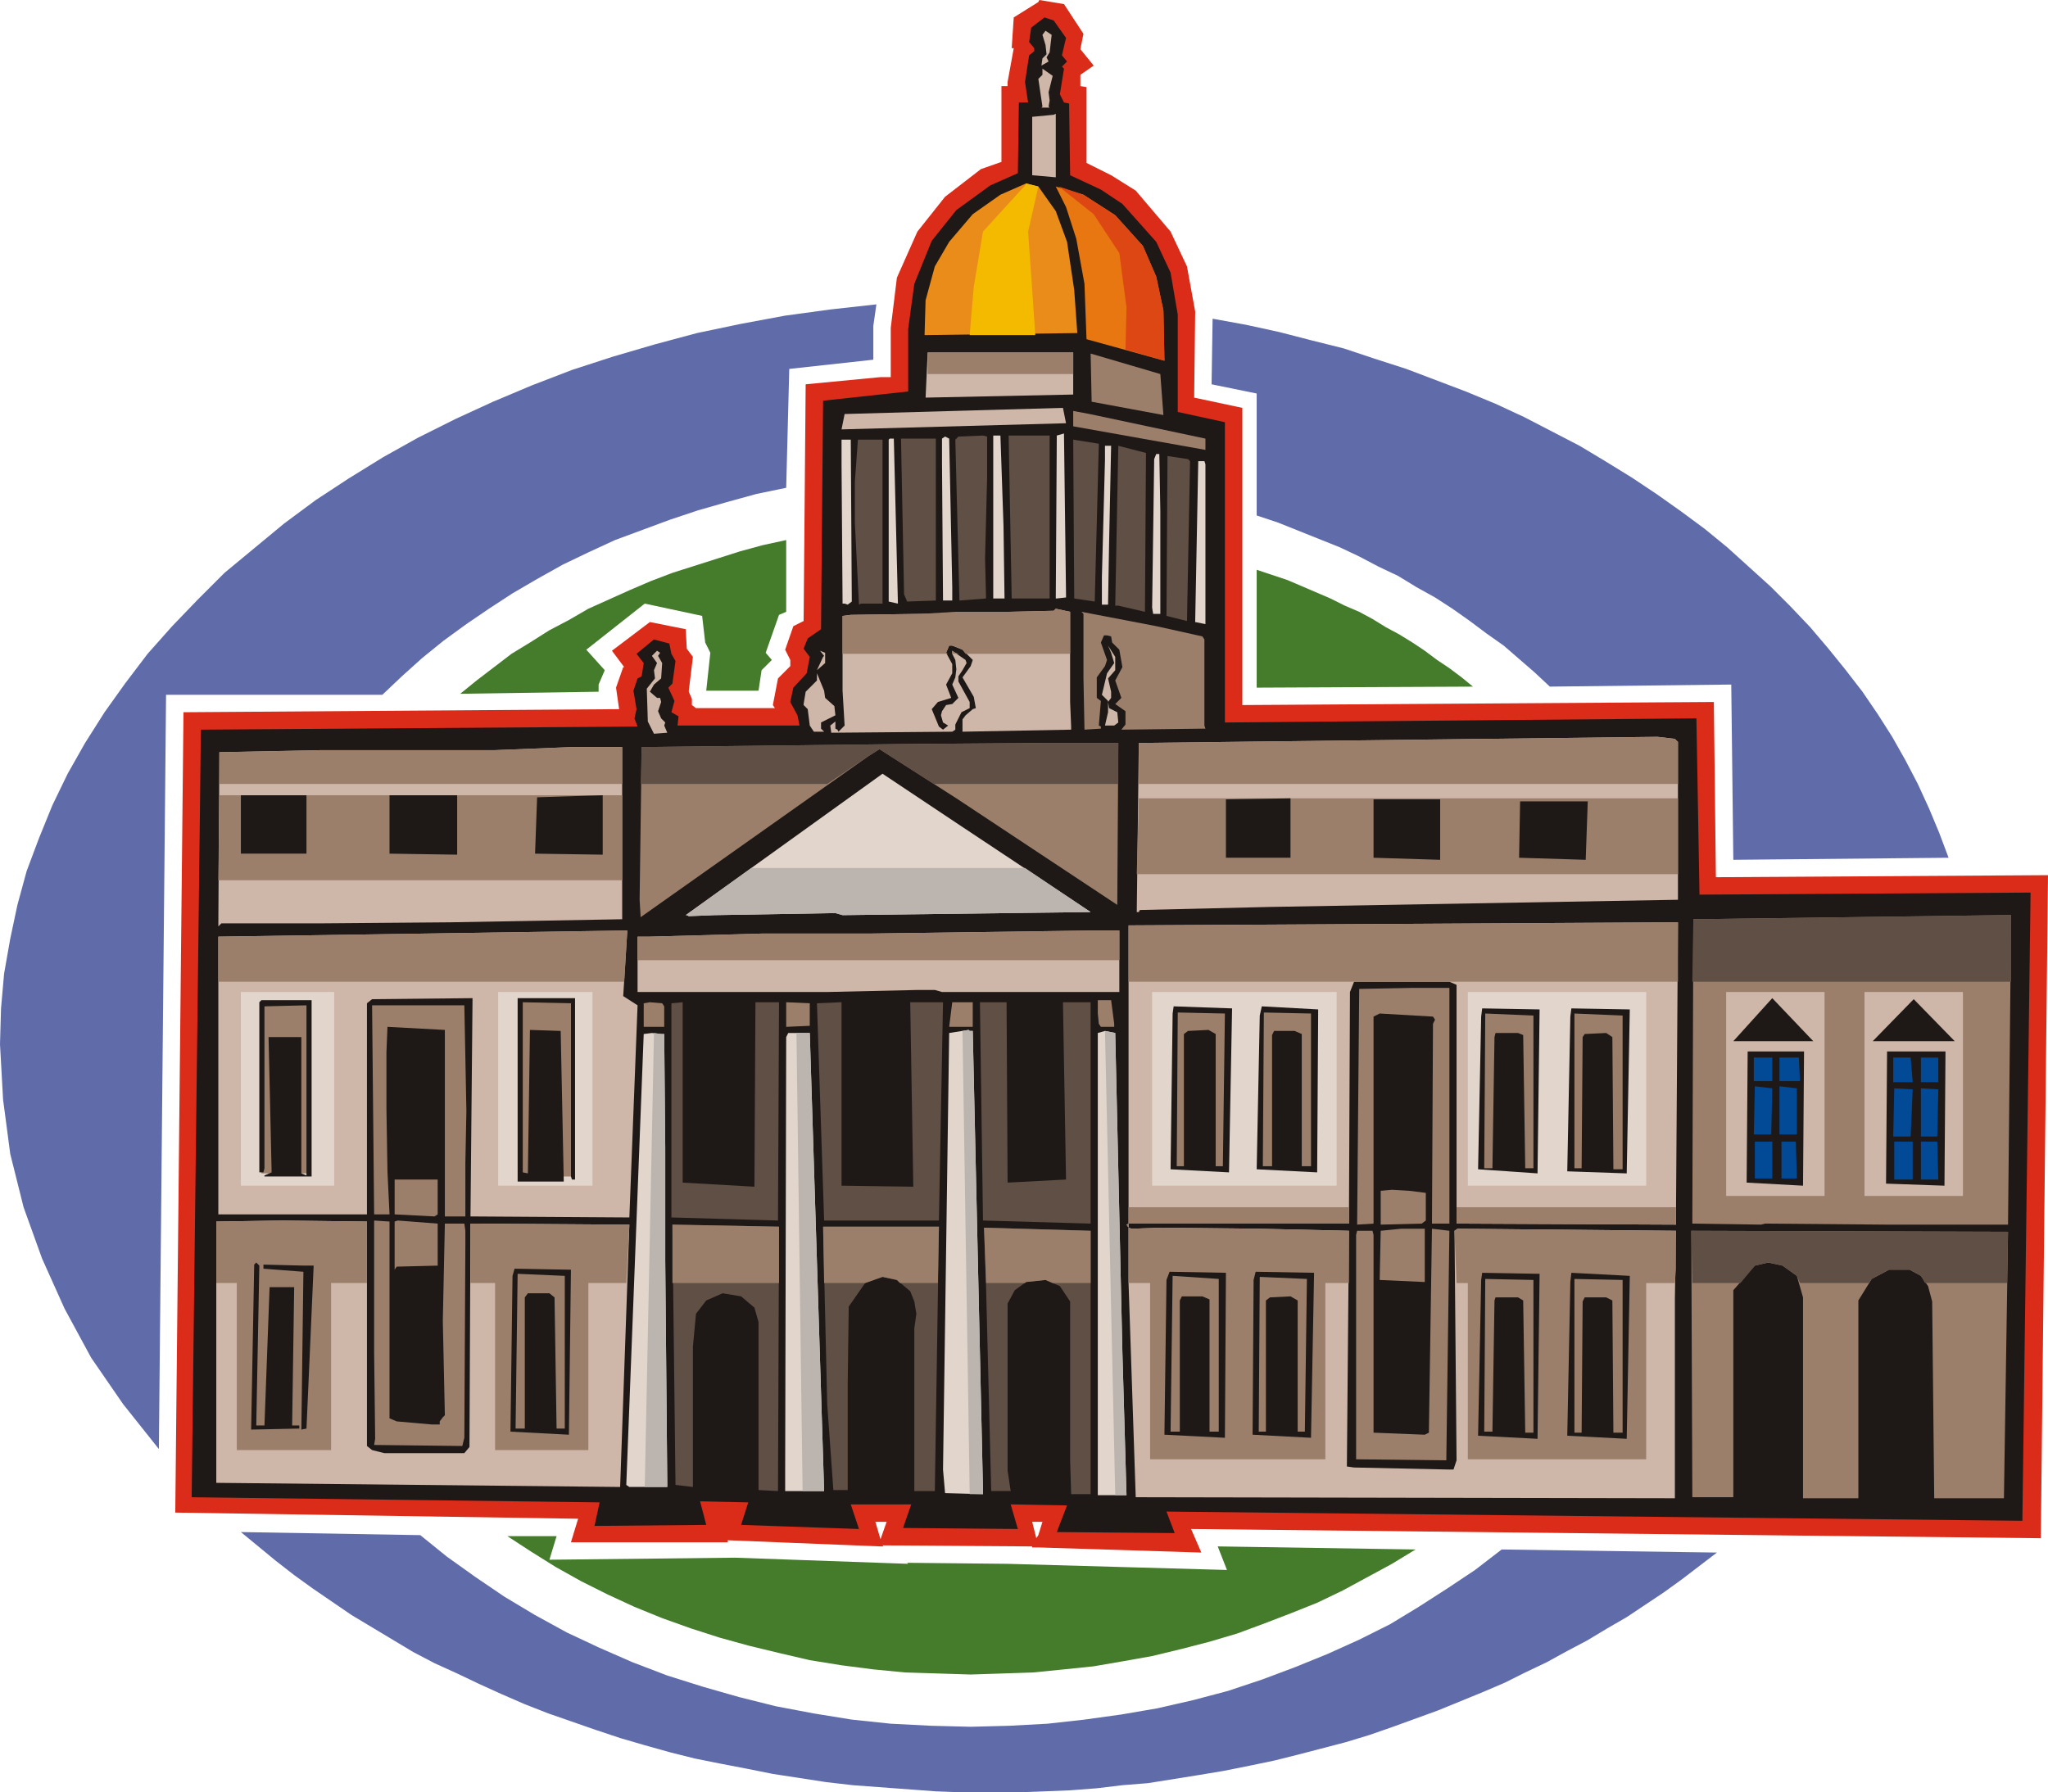 <svg xmlns="http://www.w3.org/2000/svg" fill-rule="evenodd" height="1.749in" preserveAspectRatio="none" stroke-linecap="round" viewBox="0 0 1998 1749" width="1.998in"><style>.pen1{stroke:none}.brush5{fill:#1e1916}.brush6{fill:#ceb7a8}.brush11{fill:#9b7f6b}.brush12{fill:#e2d6cc}.brush13{fill:#604f44}.brush14{fill:#024996}</style><path class="pen1" d="m1183 311 33 6 32 7 31 8 32 8 30 10 31 10 29 11 29 11 29 12 28 13 27 14 27 14 25 15 26 16 24 16 24 17 23 17 22 18 21 19 21 19 20 20 19 20 17 20 17 21 17 22 15 22 14 22 13 23 12 23 11 24 10 24 9 24-210 2-2-171-177 2-15-14-15-13-15-13-17-12-16-12-17-12-17-11-18-10-18-11-19-9-19-10-19-9-20-8-20-8-20-8-21-7V384l-44-9 1-64zm492 1204-17 13-17 13-18 13-18 12-18 12-19 11-20 12-19 10-20 11-21 10-20 10-21 9-22 9-22 9-22 8-22 8-23 8-23 7-23 6-23 6-24 6-24 5-25 5-24 4-25 4-25 4-25 2-25 3-26 2-25 1-26 1h-53l-27-1-27-2-27-2-27-2-26-3-26-4-26-4-25-5-26-5-25-5-24-6-25-7-24-7-24-8-23-8-23-8-23-9-23-10-22-10-21-10-22-10-21-11-20-12-20-12-20-12-19-13-19-13-18-13-18-14-17-14-17-14 175 3 26 21 28 20 28 19 30 18 31 17 32 15 32 14 34 13 35 11 35 10 36 9 37 7 37 6 38 4 39 2 39 1 38-1 37-2 36-4 36-5 35-6 35-8 34-9 33-11 32-12 32-13 31-14 30-15 28-17 28-18 27-18 26-20 210 3zM155 1414l-35-44-31-45-26-48-22-49-18-50-13-52-7-53-3-54 1-35 3-34 6-34 7-33 9-33 12-32 13-32 15-31 17-30 19-30 20-28 22-29 24-27 25-26 26-26 29-24 29-24 31-23 32-21 34-21 34-19 36-18 37-17 38-16 39-15 40-13 41-12 41-11 43-9 43-8 44-6 45-5-3 21v33l-82 9-3 116-29 6-29 8-28 8-27 9-27 10-27 10-26 12-25 12-25 14-24 14-23 15-22 15-22 16-21 17-20 18-19 18H162l-7 736z" style="fill:#606baa"/><path class="pen1" d="m1226 556 15 5 15 5 14 6 14 6 14 6 14 7 14 6 13 7 13 8 13 7 13 8 12 8 12 9 12 8 12 9 11 9-211 1V556zm155 956-23 14-24 13-24 13-25 12-25 10-26 10-27 10-27 8-27 7-29 7-28 5-29 5-29 3-30 3-30 1-31 1-32-1-32-1-31-3-31-4-31-5-30-7-29-7-29-8-28-9-28-10-27-11-26-12-26-13-25-14-24-15-23-15h48l-7 23 181-2 169 6-1-1 98 1 214 6-9-23 193 3zM449 677l16-13 17-13 17-13 18-11 19-12 19-10 19-11 20-9 20-9 21-9 21-8 22-7 22-7 22-7 22-6 23-5v70l-7 3-13 37 6 7-10 10-3 20h-51l4-37-5-10-3-26-56-12-57 45 18 20-6 14v7l-135 2z" style="fill:#447c2b"/><path class="pen1" d="m1013 1498 4-13h-4V2l1-2 24 4 19 29-3 15 13 16-13 9v11l6 1v74l24 12 24 15 34 40 16 34 8 44-1 84 47 10v290l460-3 2 171 324-2-7 647-829-9 10 23-159-5v-12zm-2 3 2-3v12h-6v-1l-146-1 1 1h-3v-7l6-17h-6V368h10v-48l6-49 20-45 27-34 35-27 20-7V84h6v-4l6-33h-2l2-30 24-15v1483h-6l4 16zM859 368v1117h-5l5 17v7l-149-6v2h-4V691h50l-2-3 5-26 12-12v-6l-5-10 8-23 10-5 2-231 73-7zM706 691v814H557l7-23-393-6 8-781 425-3-3-21 7-20h1l-12-16 37-28 35 7 1 19 6 8-4 33v1l3 7v6l4 3h27z" style="fill:#db2b19"/><path class="pen1 brush5" d="m1074 185 21 14 33 37 14 30 7 41v95l46 10v293l460-4 3 172 323-2-8 613-835-9 8 21-115-1 10-26-55-1 7 24-112-1 8-23h-59l8 24-115-4 7-22-47-1 6 23-109 1 5-23-398-5 9-749 426-3-3-8 2-9-3-18 4-12 4-2 2-13-7-9 17-14 15 4 2 10 4 7-3 22-4 4 6 13-3 11 7 4-1 9h119l-2-10-7-13 3-14 13-14 3-16-6-8 4-10 13-9 2-223 83-9v-61l6-44 17-42 24-30 33-24 27-12 1-69h9l-3-20 4-26 5-4v-3l-5-6 2-14 13-10 9 3 12 17-4 17 5 6-5 5 2 2-4 25 4 8 5 1 1 70 30 14z"/><path class="pen1 brush6" d="m1024 51-3 5 2 4-7 4 1-7 4-4-1-9-3-10 3-4 6 4-2 17zm-1 39 1 8-1 6 1 1h-8l1-1-4-27 4-4v-6l10 7-4 16zm7 83-23-2v-57l21-2 2-1v62z"/><path class="pen1" style="fill:#ea8c19" d="m1041 236 7 47 3 42-149 2 1-34 9-33 14-24 23-27 27-19 25-11 12 3 17 24 11 30z"/><path class="pen1" style="fill:#f4ba00" d="M1010 327h-64l4-47 9-54 41-45 1-2 12 3-10 44 4 57 3 44z"/><path class="pen1" style="fill:#e87711" d="m1115 240 13 30 7 33 1 49-76-21-2-54-8-44-10-31-10-20 27 8 31 20 27 30z"/><path class="pen1" style="fill:#dd4714" d="m1115 240 13 30 7 33 1 49-38-11 1-41-7-53-25-38-34-27 24 8 31 20 27 30z"/><path class="pen1 brush6" d="m1047 385-144 3 2-44h142v41z"/><path class="pen1 brush11" d="m1132 365 3 40-70-13-1-47 68 20z"/><path class="pen1 brush6" d="m821 419 3-15 213-6 3 15-219 6z"/><path class="pen1 brush11" d="M1176 428v11l-129-23v-15l16 3 113 24z"/><path class="pen1 brush12" d="m1040 583-9 1h-1l1-159 7-2 2 157v3z"/><path class="pen1 brush13" d="M1024 583v1h-37l-3-159h40v158zm-62 1-26 2-4-157 3-3 24-1 4 1v40l-1 40-1 39 1 39z"/><path class="pen1 brush12" d="m979 513 1 71h-11V425h7l3 88zm-50 60v13h-9l-1-134v-24l3-2 4 2 3 145z"/><path class="pen1 brush13" d="m913 586-28 1-3-7-3-152h34v158zm-52 3h-21l-2 1-2-40-2-40v-40l3-41h24v160z"/><path class="pen1 brush12" d="m876 589-9-2V429l1-1h4l4 161z"/><path class="pen1 brush13" d="m1068 587-20-3-1-155 25 4-4 154z"/><path class="pen1 brush12" d="m831 587-4 3-3-1h-2l-1-136v-24h9l1 158zm251-56-1 59h-6v-27l3-114v-14h6l-2 96z"/><path class="pen1 brush13" d="m1117 597-26-6h-3l3-156 27 7-1 155z"/><path class="pen1 brush12" d="M1132 499v100h-7l-1-6 2-145 2-5h3l1 56z"/><path class="pen1 brush13" d="m1161 450-3 156-20-5 1-156 20 3 2 2z"/><path class="pen1 brush12" d="M1176 453v156l-10-2 3-157h6l1 3z"/><path class="pen1 brush6" d="m1044 685 1 24v3l-106 2v-12l3-4 7-6 3-1-2-11-11-19 8-11 2-6-10-10-10-4h-3l-3 7 6 11v9l-6 11 5 13-13 4-6 7 7 17 4 3 5-4-5-3-2-7 1-4 4-6 6-1 6-6-6-13 3-7 1-8-1-9-3-6v-3l13 9 1 3-4 7-4 6v5l11 20v6l-8 4-6 12v5l-3 2-118 1-1-7 5-4v7l2 1 1 2 6-6-2-34v-73l8-1 69-1 84-2 45-1 2-2 14 3v88z"/><path class="pen1 brush11" d="m942 638-3-4-7-3v-34h51l45-1 2-2 14 3v41H942zm-10 0h4l-4-1v1zm0-7-3-1h-3l-3 7 2 1H822v-37l8-1 69-1 33-2v34zm0 6-3-2v3h3v-1zm241-16 2 3v84l1 3-82 1 4-5v-13l-10-7 6-6-6-17 7-13-3-17-7-7-1-6-4-1h-3l-3 7 6 17-2 6-8 11v20l4 3-2 24 2 1v2l-16 1-1-51v-62l-2-2 73 14 45 10z"/><path class="pen1 brush6" d="m1088 654-7 8 3 13v6l-3 4 1 6 8 4 1 10-4 3h-9l3-13v-11l-6-6 5-21 7-10-3-10-3-7 7 11v13zm-283-7-8 7 6-13 1-1-4-5 5 2v10zm-163-7 4 7-1 15-7 6-4 7 7 6h3l1 4-3 9 3 7 4 4-1 3 3 7-13 1-6-12-1-32 8-10-1-8 3-7-5-7 5-5 3 2-2 3zm163 41 9 8 1 9-8 4-6 3v6l3 3h-10l-4-6-2-16-4-4v-1l2-12 11-11v-7l7 17 1 7zm832 43v154l-398 7-127 3-1 2h-2l2-165 506-6 17 2 3 3z"/><path class="pen1 brush11" d="M1090 883 933 779l-75-48-11 7-222 157-1-17 2-149 260-3 133-1h72l-1 158z"/><path class="pen1 brush6" d="m607 897-168 3-123 1H216l-3 3 1-168v-2l100-2h169l75-3h49v168z"/><path class="pen1 brush12" d="m1064 890-242 3-7-2-118 2-25 1-2-1h-1l192-138 78 52 125 83z"/><path class="pen1 brush11" d="M1959 1195h-119l-118-1-4 1-67-1 1-297 303-4h7l-3 302z"/><path class="pen1 brush6" d="m1635 1195-214-1V961l-7-3h-93l-4 10-1 226h-215l-2 1 2 3 3 1 28-1 96 1 88 2-2 230 7 1 93 2h4l3-9-2-224 3-2 213 2-1 66v195l-526-1-7-209V903l536-3-2 295zm-543-227H919l-7-2h-16l-89 2H622v-54h12l109-3h105l219-3h25v60z"/><path class="pen1 brush11" d="M622 937v-23h12l109-3h105l219-3h25v29H622zm1013 258-214-1v-16h214v17zm-319-17v16h-215l-2 1 2 3 3 1 28-1 96 1 88 2v51h-215v-74h215zm105 74-2-51 3-2 213 2v38l-1 13h-213z"/><path class="pen1 brush6" d="m612 908-4 64 14 9-8 207-155-1 2-213-98 1-5 4v206H213V914l399-6z"/><path class="pen1 brush12" d="M486 968h92v189h-92V968zm-251 0h91v189h-91V968zm1197 0h174v189h-174V968z"/><path class="pen1 brush6" d="M1684 968h96v199h-96V968zm135 0h96v199h-96V968z"/><path class="pen1 brush11" d="M1432 1234h174v190h-174v-190zm-310 0h171v190h-171v-190z"/><path class="pen1 brush12" d="M1124 968h180v189h-180V968z"/><path class="pen1 brush11" d="M255 979h46v166h-46V979zm252-3h50v172h-50V976zm907 218h-17l1-195 2-4-2-3-52-3-6 3v202l-16 1 2-230 51-1h37v230z"/><path class="pen1 brush5" d="M561 1148v3h-3l-1-3V979l-47-1v166l5 1 2-140 30 1 3 147h-45V974h56v174z"/><path class="pen1 brush11" d="M1087 1002h-13l-2-3-1-10v-13h13l3 23v3z"/><path class="pen1 brush13" d="M916 1191H804l-7-212 23-1h1v179l70 1-3-180h32l-4 213z"/><path class="pen1 brush11" d="M949 1002h-23l3-24h20v24z"/><path class="pen1 brush13" d="m983 1154 57-3-3-173h27v216l-105-3-3-213h26l1 176zm-224 37-104-3V979l11-1v176l70 4 1-180h23l-1 213z"/><path class="pen1 brush11" d="M790 979v22l-23 1v-24l23 1z"/><path class="pen1 brush5" d="M304 1148h-46v-1l7-3-3-132h32v133l5 2V981l-41 1v158l-1 4h-4V978l2-2h49v172z"/><path class="pen1 brush11" d="M648 982v20h-20v-23l6-1 12 1 2 3zm-194 205h-20v-182l-56-3-1 25v55l1 61 2 42h-15l-2-204h90l1 51 1 52-1 51v52z"/><path class="pen1 brush12" d="m949 1006 10 449v3l-37-1-2-23 6-426 19-3 1 1h3zm146 314 4 139h-28v-451l7-2 10 2 7 312zm-447-311 1 111v110l1 110 1 111h-37l-3-2 17-440 8-1 9 1h3zm156 446h-38v-20l1-423 2-4h21l14 447z"/><path class="pen1 brush5" d="m1691 1016 38-42 40 42h-78zm68 141-55-3 1-128h55l-1 131z"/><path class="pen1 brush14" d="M1756 1055h-20v-23h19l1 23zm-27 0h-18v-23h18v23zm-1 52h-17l1-47 17 2-1 45zm25 0h-17v-47l17 2v45zm-24 7v36h-17v-36h17zm23 0 1 36h-15v-36h14z"/><path class="pen1 brush5" d="m1827 1016 40-41 40 41h-80zm70 141-57-2 1-129h57l-1 131z"/><path class="pen1 brush14" d="M1891 1056h-17v-24h17v24z"/><path class="pen1 brush11" d="M214 776h393v83H213l1-83z"/><path class="pen1 brush14" d="M1866 1056h-19v-24h17l2 24zm-2 53h-17l1-47 18 1-2 46zm26 0h-16v-47l17 1-1 46zm-24 5v37h-18v-37h18zm24 0 1 37h-17v-37h16z"/><path class="pen1 brush11" d="M427 1151v34l-3 2-39-2v-34h42zm964 13v27l-4 3-40 1v-33l11-1 17 1 16 2z"/><path class="pen1 brush6" d="M358 1218v193l5 4 12 3h78l5-6 1-218 146 1h9l-9 256-391-4h-3v-255l64-1 83 1v26z"/><path class="pen1 brush11" d="M358 1218v34H211v-60l64-1 83 1v26zm101 34v-58l146 1h9l-3 57H459zm-79 132 7 3 34 3h8v-3l3-4 2-2-2-92 2-95h19l1 7v13l-1 189-2 8-86-1 1-6-1-84v-129l15 1v192z"/><path class="pen1 brush11" d="M427 1232v3l-40 1-2 3v-47l3-1 39 3v38z"/><path class="pen1 brush13" d="m759 1455-19-1v-164l-4-14-13-11-18-3-16 7-10 13-3 32v137l-17-2-3-254 104 2-1 258z"/><path class="pen1 brush11" d="M656 1252v-57l104 2v55H656z"/><path class="pen1 brush13" d="M912 1455h-20v-159l2-14-2-12-4-10-13-11-14-3-17 6-16 23-1 75v104h-14l-6-84-4-173h113l-4 258z"/><path class="pen1 brush11" d="m878 1252-3-3-14-3-17 6h-40l-1-55h113l-1 55h-37zm1009 210-2-192-4-15-7-10-11-6h-20l-17 9-13 21v193h-54v-196l-6-21-14-10-14-3-13 3-21 24v202h-40l-1-260 309 1-4 260h-68z"/><path class="pen1 brush13" d="m1878 1252-4-7-11-6h-20l-17 9-3 4h-67l-3-7-14-10-14-3-13 3-14 17h-47l-1-51 309 1-1 50h-80zm-814 206h-19l-1-33v-155l-10-15-14-6-19 2-11 8-7 13v163l3 20h-19l-5-199-2-58 104 3v257z"/><path class="pen1 brush11" d="M483 1225h91v190h-91v-190zm-252 0h92v190h-92v-190zm796 27-7-3-19 2-1 1h-38l-2-54 104 3v51h-37zm363-1-44-2 1-48 20-2h23v52z"/><path class="pen1 brush11" d="M248 1236h54v158h-54v-158zm1163 189-88-1v-219l1-4h15l1 4v193l50 2 4-2 3-199 17 2-3 224z"/><path class="pen1 brush5" d="M250 1391h8l5-135h24l-2 135h7v3l-47 1 3-161 2-2 3 3-3 156z"/><path class="pen1 brush5" d="m306 1235-7 159-5 1 2-154-39-3v-4l40 1h9zm192 162 2-152 2-7 55 1-2 161-57-3z"/><path class="pen1 brush11" d="M551 1245v149h-8l-2-128-5-4h-21l-3 4v128h-9l2-151 46 2z"/><path class="pen1 brush5" d="m1136 1400 2-151 3-8 55 1-1 161-59-3z"/><path class="pen1 brush11" d="M1189 1248v149h-9v-129l-7-3h-20l-2 4v128h-9l2-152 45 3z"/><path class="pen1 brush5" d="m1442 1401 3-152 1-7 56 1-2 161-58-3z"/><path class="pen1 brush11" d="M1496 1249v149h-8l-2-129-5-3h-22l-1 3-2 128h-8l1-149 47 1z"/><path class="pen1 brush5" d="m1442 1141 3-149 1-8 56 1-2 160-58-4z"/><path class="pen1 brush11" d="M1496 991v149h-8l-2-130-5-2h-22l-1 4-2 128h-8l1-151 47 2z"/><path class="pen1 brush5" d="m1142 1141 2-152 1-7 57 2-3 160-57-3z"/><path class="pen1 brush11" d="m1195 989-2 149h-7v-129l-7-4-20 1-4 3v129h-7l1-150 46 1z"/><path class="pen1 brush5" d="m1222 1400 1-151 2-8 57 1-3 161-57-3z"/><path class="pen1 brush11" d="m1275 1248-2 149h-7v-128l-7-4-20 1-4 3v128h-7l1-151 46 2z"/><path class="pen1 brush5" d="m1529 1401 3-150 1-9 57 3-3 159-58-3z"/><path class="pen1 brush11" d="M1583 1249v149h-9l-1-129-6-3h-21l-2 4-1 128h-7v-150l47 1z"/><path class="pen1 brush5" d="m1529 1143 3-151 1-8 57 1-3 160-58-2z"/><path class="pen1 brush11" d="M1583 991v150h-9l-1-129-6-4-21 1-2 3-1 128h-7V989l47 2z"/><path class="pen1 brush5" d="m1226 1141 3-150 2-9 55 3-1 159-59-3z"/><path class="pen1 brush11" d="M1279 989v149h-9v-129l-7-3h-20l-2 4v128h-9l1-150 46 1zM607 765H214v-31l100-2h169l75-3h49v36z"/><path class="pen1 brush13" d="M1091 765H911l-53-34-11 7-40 27H625l1-36 260-3 133-1h72v40z"/><path class="pen1 brush11" d="M1637 765h-526v-40l506-6 17 2 3 3v41zM609 958H213v-44l399-6-3 50zm1028 0h-536v-55l536-3v58z"/><path class="pen1 brush13" d="M1962 958h-311l1-61 303-4h7v65z"/><path class="pen1" d="M733 847h267l64 43-242 3-7-2-118 2-25 1-2-1h-1l64-46zm-95 161-9 443h22l-1-111-1-110v-110l-1-111h-3l-7-1zm139 0 6 447h21l-14-447h-13zm162-2 7 452h13v-3l-10-449h-3l-1-1-6 1zm139 0 10 453h11l-4-139-7-312-10-2z" style="fill:#bcb5af"/><path class="pen1 brush5" d="M299 833h-64v-57h64v57zm147 1-66-1v-57h66v58zm142 0-66-1 2-55 64-2v58z"/><path class="pen1 brush11" d="M1111 779h526v74h-528l2-74z"/><path class="pen1 brush5" d="M1259 837h-63v-57l63-1v58zm146 2-65-2v-57h65v59zm142 0-65-2 1-55h66l-2 57z"/><path class="pen1 brush11" d="M1047 365H905v-21h142v21z"/></svg>
